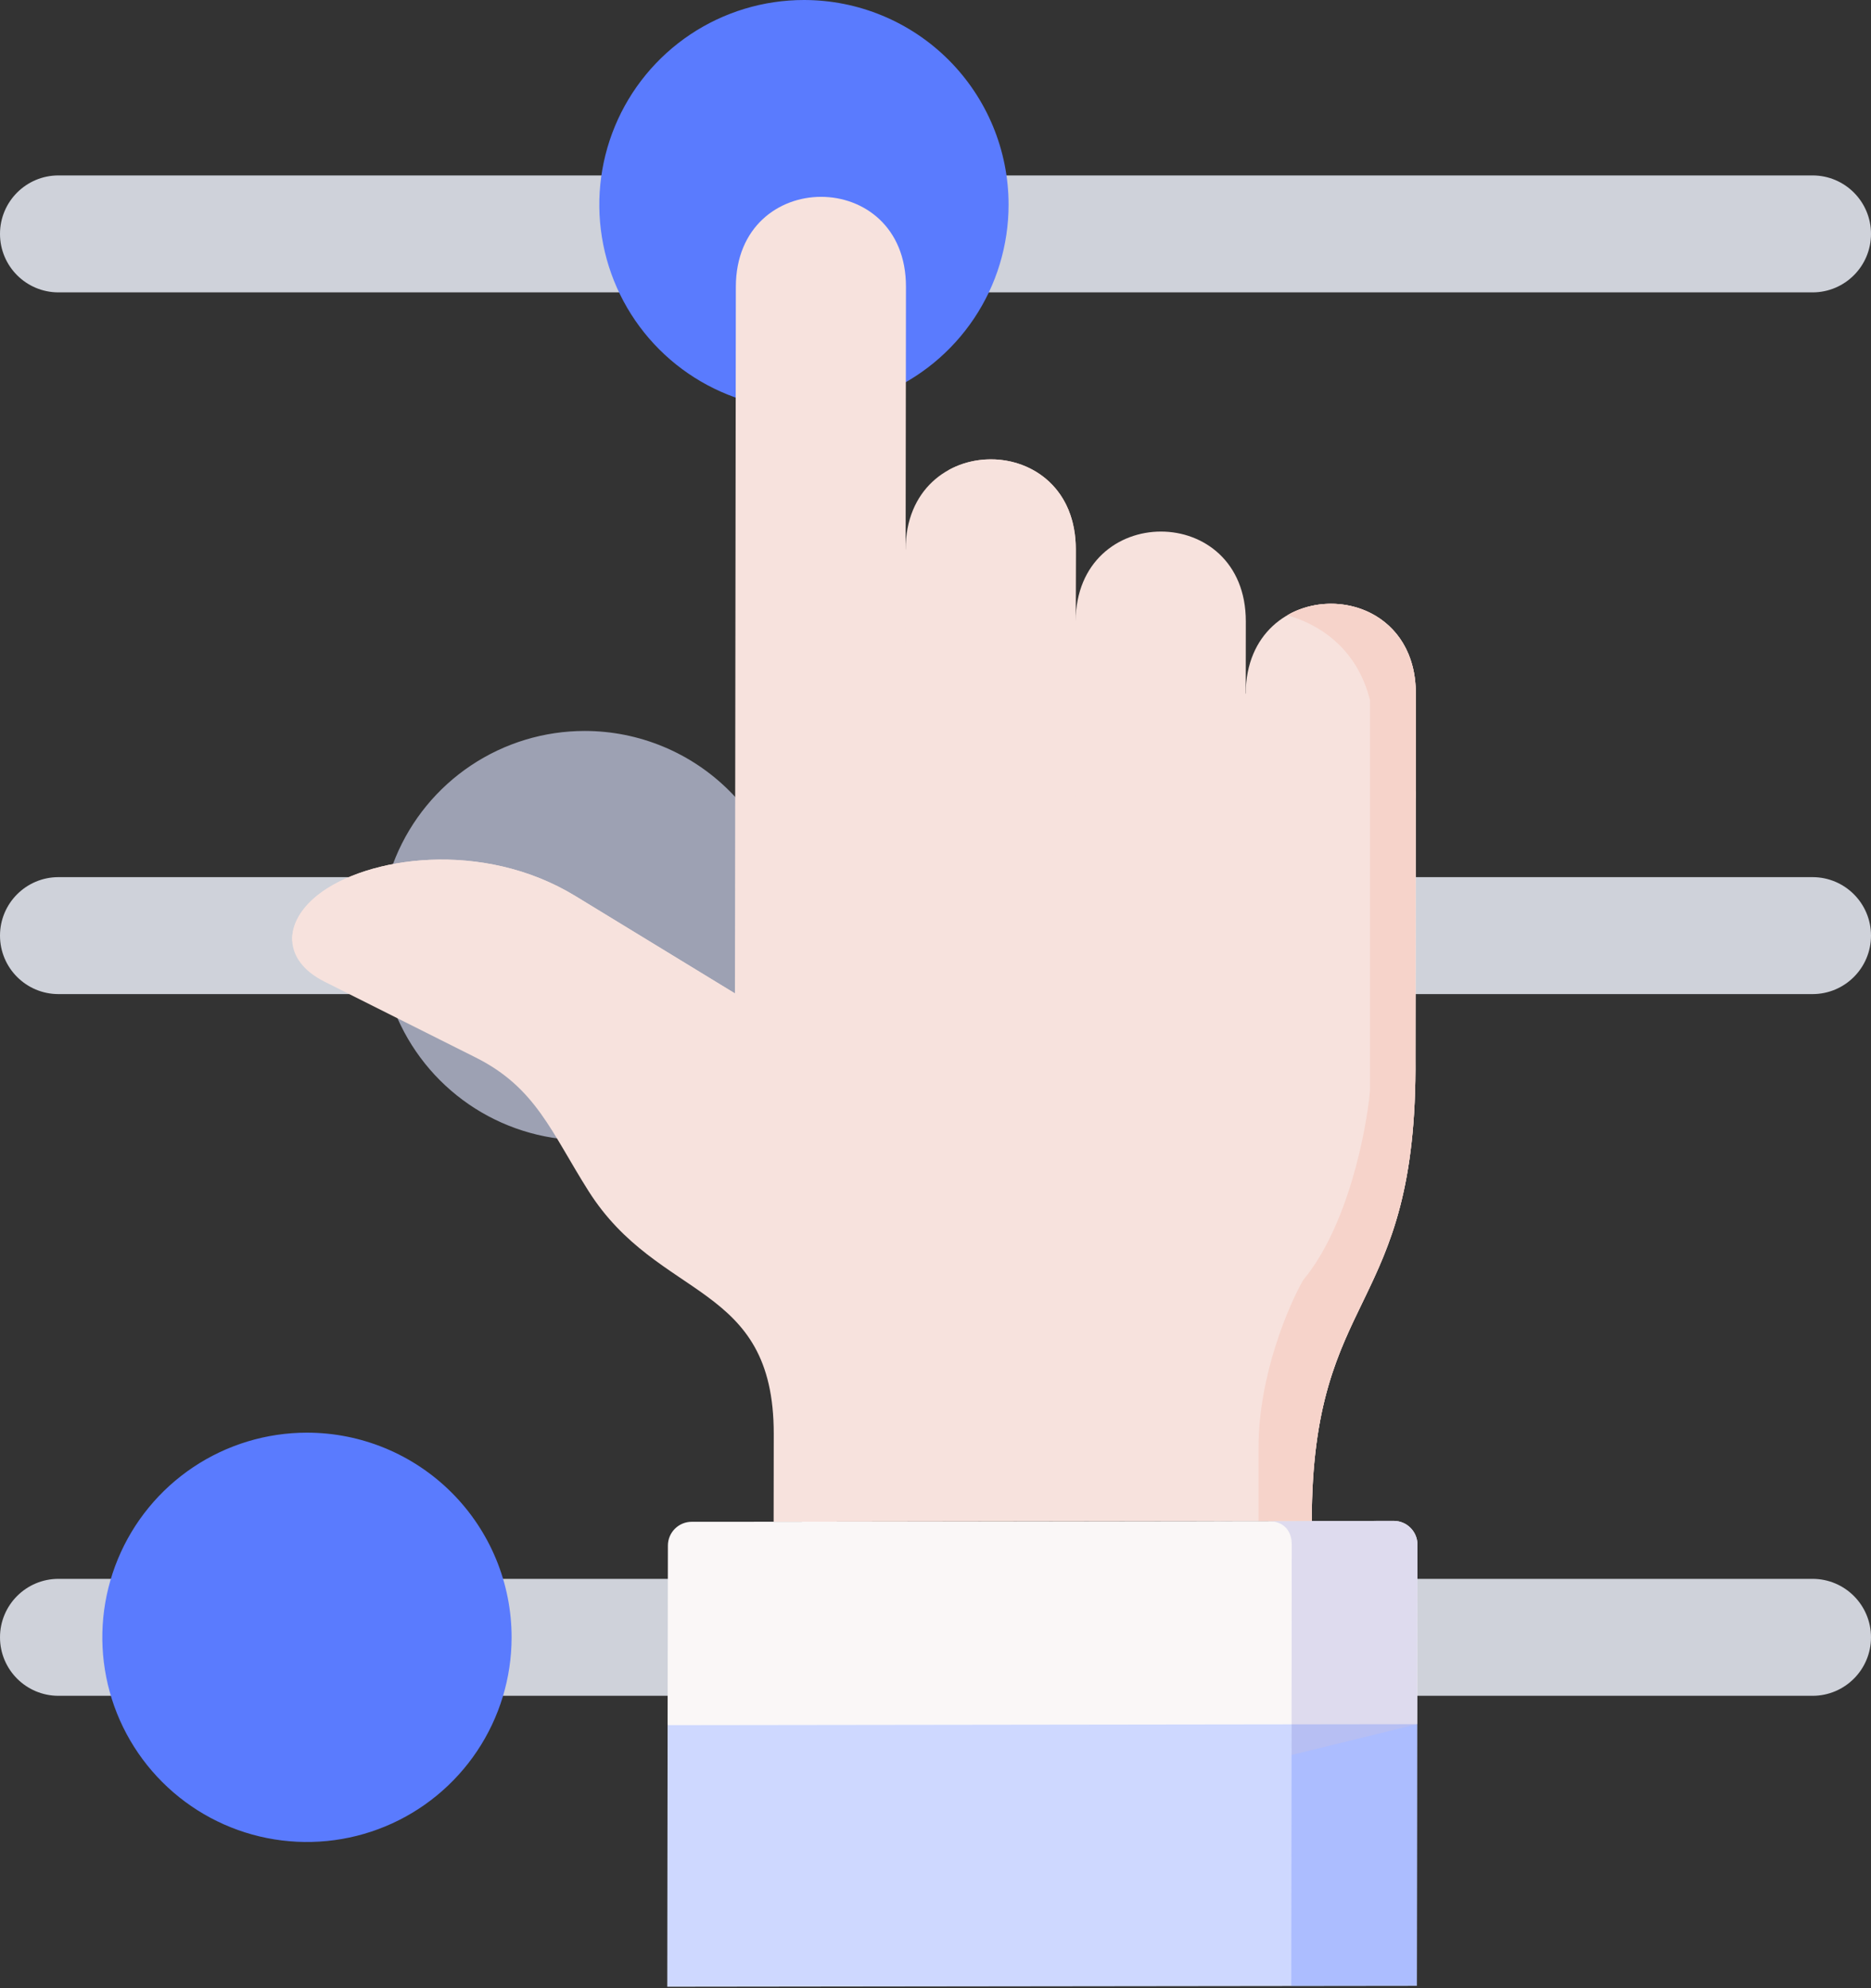 <svg width="128" height="136" viewBox="0 0 128 136" fill="none" xmlns="http://www.w3.org/2000/svg">
<rect x="0" y="0" width="128" height="136" fill="#333333" stroke="none"/>
<g id="Group_2336">
<g id="Group">
<path id="Vector" d="M0 16C0 13.791 1.791 12 4 12H124C126.209 12 128 13.791 128 16C128 18.209 126.209 20 124 20H4C1.791 20 0 18.209 0 16Z" fill="#CFD2DA"><animate attributeName="d" dur="4000ms" repeatCount="indefinite" values="M0 16C0 13.791 1.791 12 4 12C124 12 124 12 124 12C126.209 12 128 13.791 128 16C128 18.209 126.209 20 124 20C4 20 4 20 4 20C1.791 20 0 18.209 0 16Z;M0 16C0 13.791 1.791 12 4 12C124 12 124 12 124 12C126.209 12 128 13.791 128 16C128 18.209 126.209 20 124 20C4 20 4 20 4 20C1.791 20 0 18.209 0 16Z;M0 16C0 13.791 1.791 12 4 12C124 12 124 12 124 12C126.209 12 128 13.791 128 16C128 18.209 126.209 20 124 20C4 20 4 20 4 20C1.791 20 0 18.209 0 16Z" calcMode="spline" keyTimes="0; 0.50; 1" keySplines="0.25 0.1 0.25 1;0.25 0.1 0.25 1"></animate></path>
<path id="Vector_2" d="M0 64C0 61.791 1.791 60 4 60H124C126.209 60 128 61.791 128 64C128 66.209 126.209 68 124 68H4C1.791 68 0 66.209 0 64Z" fill="#CFD2DA"><animate attributeName="d" dur="4000ms" repeatCount="indefinite" values="M0 64C0 61.791 1.791 60 4 60C124 60 124 60 124 60C126.209 60 128 61.791 128 64C128 66.209 126.209 68 124 68C4 68 4 68 4 68C1.791 68 0 66.209 0 64Z;M16 64C16 61.791 17.791 60 20 60C124 60 124 60 124 60C126.209 60 128 61.791 128 64C128 66.209 126.209 68 124 68C20 68 20 68 20 68C17.791 68 16 66.209 16 64Z;M0 64C0 61.791 1.791 60 4 60C124 60 124 60 124 60C126.209 60 128 61.791 128 64C128 66.209 126.209 68 124 68C4 68 4 68 4 68C1.791 68 0 66.209 0 64Z" calcMode="spline" keyTimes="0; 0.50; 1" keySplines="0.25 0.1 0.25 1;0.25 0.1 0.25 1"></animate></path>
<path id="Vector_3" d="M0 112C0 109.791 1.791 108 4 108H124C126.209 108 128 109.791 128 112C128 114.209 126.209 116 124 116H4C1.791 116 0 114.209 0 112Z" fill="#CFD2DA"><animate attributeName="d" dur="4000ms" repeatCount="indefinite" values="M0 112C0 109.791 1.791 108 4 108C124 108 124 108 124 108C126.209 108 128 109.791 128 112C128 114.209 126.209 116 124 116C4 116 4 116 4 116C1.791 116 0 114.209 0 112Z;M0 112C0 109.791 1.791 108 4 108C124 108 124 108 124 108C126.209 108 128 109.791 128 112C128 114.209 126.209 116 124 116C4 116 4 116 4 116C1.791 116 0 114.209 0 112Z;M0 112C0 109.791 1.791 108 4 108C124 108 124 108 124 108C126.209 108 128 109.791 128 112C128 114.209 126.209 116 124 116C4 116 4 116 4 116C1.791 116 0 114.209 0 112Z" calcMode="spline" keyTimes="0; 0.50; 1" keySplines="0.25 0.1 0.25 1;0.25 0.1 0.25 1"></animate></path>
</g>
<path id="Vector_4" d="M55 0C52.231 0 49.524 0.821 47.222 2.359C44.92 3.898 43.125 6.084 42.066 8.642C41.006 11.201 40.729 14.015 41.269 16.731C41.809 19.447 43.143 21.942 45.1 23.899C47.058 25.857 49.553 27.191 52.269 27.731C54.984 28.271 57.799 27.994 60.358 26.934C62.916 25.875 65.102 24.08 66.641 21.778C68.179 19.476 69 16.769 69 14C69 10.287 67.525 6.726 64.9 4.101C62.274 1.475 58.713 0 55 0Z" fill="#5A7BFE"><animate attributeName="d" dur="4000ms" repeatCount="indefinite" values="M55 0C52.231 0 49.524 0.821 47.222 2.359C44.92 3.898 43.125 6.084 42.066 8.642C41.006 11.201 40.729 14.015 41.269 16.731C41.809 19.447 43.143 21.942 45.1 23.899C47.058 25.857 49.553 27.191 52.269 27.731C54.984 28.271 57.799 27.994 60.358 26.934C62.916 25.875 65.102 24.08 66.641 21.778C68.179 19.476 69 16.769 69 14C69 10.287 67.525 6.726 64.9 4.101C62.274 1.475 58.713 0 55 0Z;M77 0C74.231 0 71.524 0.821 69.222 2.359C66.92 3.898 65.125 6.084 64.066 8.642C63.006 11.201 62.729 14.015 63.269 16.731C63.809 19.447 65.143 21.942 67.1 23.899C69.058 25.857 71.553 27.191 74.269 27.731C76.984 28.271 79.799 27.994 82.358 26.934C84.916 25.875 87.102 24.08 88.641 21.778C90.179 19.476 91 16.769 91 14C91 10.287 89.525 6.726 86.9 4.101C84.274 1.475 80.713 0 77 0Z;M55 0C52.231 0 49.524 0.821 47.222 2.359C44.92 3.898 43.125 6.084 42.066 8.642C41.006 11.201 40.729 14.015 41.269 16.731C41.809 19.447 43.143 21.942 45.1 23.899C47.058 25.857 49.553 27.191 52.269 27.731C54.984 28.271 57.799 27.994 60.358 26.934C62.916 25.875 65.102 24.08 66.641 21.778C68.179 19.476 69 16.769 69 14C69 10.287 67.525 6.726 64.9 4.101C62.274 1.475 58.713 0 55 0Z" calcMode="spline" keyTimes="0; 0.50; 1" keySplines="0.25 0.1 0.25 1;0.25 0.1 0.25 1"></animate></path>
<path id="Vector_5" d="M40 50C37.231 50 34.524 50.821 32.222 52.359C29.92 53.898 28.125 56.084 27.066 58.642C26.006 61.201 25.729 64.016 26.269 66.731C26.809 69.447 28.143 71.942 30.101 73.9C32.058 75.857 34.553 77.191 37.269 77.731C39.984 78.271 42.799 77.994 45.358 76.934C47.916 75.875 50.102 74.08 51.641 71.778C53.179 69.476 54 66.769 54 64C54 60.287 52.525 56.726 49.9 54.1C47.274 51.475 43.713 50 40 50Z" fill="#9DA1B3"><animate attributeName="d" dur="4000ms" repeatCount="indefinite" values="M40 50C37.231 50 34.524 50.821 32.222 52.359C29.92 53.898 28.125 56.084 27.066 58.642C26.006 61.201 25.729 64.016 26.269 66.731C26.809 69.447 28.143 71.942 30.101 73.9C32.058 75.857 34.553 77.191 37.269 77.731C39.984 78.271 42.799 77.994 45.358 76.934C47.916 75.875 50.102 74.08 51.641 71.778C53.179 69.476 54 66.769 54 64C54 60.287 52.525 56.726 49.9 54.1C47.274 51.475 43.713 50 40 50Z;M16 50C13.231 50 10.524 50.821 8.222 52.359C5.92 53.898 4.125 56.084 3.066 58.642C2.006 61.201 1.729 64.016 2.269 66.731C2.809 69.447 4.143 71.942 6.101 73.9C8.058 75.857 10.553 77.191 13.269 77.731C15.985 78.271 18.799 77.994 21.358 76.934C23.916 75.875 26.102 74.08 27.641 71.778C29.179 69.476 30 66.769 30 64C30 60.287 28.525 56.726 25.899 54.1C23.274 51.475 19.713 50 16 50Z;M40 50C37.231 50 34.524 50.821 32.222 52.359C29.92 53.898 28.125 56.084 27.066 58.642C26.006 61.201 25.729 64.016 26.269 66.731C26.809 69.447 28.143 71.942 30.101 73.9C32.058 75.857 34.553 77.191 37.269 77.731C39.984 78.271 42.799 77.994 45.358 76.934C47.916 75.875 50.102 74.08 51.641 71.778C53.179 69.476 54 66.769 54 64C54 60.287 52.525 56.726 49.9 54.1C47.274 51.475 43.713 50 40 50Z" calcMode="spline" keyTimes="0; 0.50; 1" keySplines="0.25 0.1 0.25 1;0.25 0.1 0.25 1"></animate></path>
<path id="Vector_6" d="M21 98C18.231 98 15.524 98.821 13.222 100.359C10.92 101.898 9.125 104.084 8.066 106.642C7.006 109.201 6.729 112.016 7.269 114.731C7.809 117.447 9.143 119.942 11.101 121.899C13.058 123.857 15.553 125.191 18.269 125.731C20.985 126.271 23.799 125.994 26.358 124.934C28.916 123.875 31.102 122.08 32.641 119.778C34.179 117.476 35 114.769 35 112C35 108.287 33.525 104.726 30.899 102.101C28.274 99.475 24.713 98 21 98Z" fill="#5A7BFE"><animate attributeName="d" dur="4000ms" repeatCount="indefinite" values="M21 98C18.231 98 15.524 98.821 13.222 100.359C10.92 101.898 9.125 104.084 8.066 106.642C7.006 109.201 6.729 112.016 7.269 114.731C7.809 117.447 9.143 119.942 11.101 121.899C13.058 123.857 15.553 125.191 18.269 125.731C20.985 126.271 23.799 125.994 26.358 124.934C28.916 123.875 31.102 122.08 32.641 119.778C34.179 117.476 35 114.769 35 112C35 108.287 33.525 104.726 30.899 102.101C28.274 99.475 24.713 98 21 98Z;M40 98C37.231 98 34.524 98.821 32.222 100.359C29.92 101.898 28.125 104.084 27.066 106.642C26.006 109.201 25.729 112.016 26.269 114.731C26.809 117.447 28.143 119.942 30.101 121.899C32.058 123.857 34.553 125.191 37.269 125.731C39.984 126.271 42.799 125.994 45.358 124.934C47.916 123.875 50.102 122.08 51.641 119.778C53.179 117.476 54 114.769 54 112C54 108.287 52.525 104.726 49.9 102.101C47.274 99.475 43.713 98 40 98Z;M21 98C18.231 98 15.524 98.821 13.222 100.359C10.92 101.898 9.125 104.084 8.066 106.642C7.006 109.201 6.729 112.016 7.269 114.731C7.809 117.447 9.143 119.942 11.101 121.899C13.058 123.857 15.553 125.191 18.269 125.731C20.985 126.271 23.799 125.994 26.358 124.934C28.916 123.875 31.102 122.08 32.641 119.778C34.179 117.476 35 114.769 35 112C35 108.287 33.525 104.726 30.899 102.101C28.274 99.475 24.713 98 21 98Z" calcMode="spline" keyTimes="0; 0.50; 1" keySplines="0.25 0.1 0.25 1;0.25 0.1 0.25 1"></animate></path>
<g id="Group_2334">
<g id="Vector_7">
<path fill-rule="evenodd" clip-rule="evenodd" d="M89.74 104.042C89.761 87.976 96.988 90.035 96.834 72.326L96.852 54.128C95.522 54.189 91.194 53.431 90.171 60.199L90.156 72.098C90.31 89.808 83.088 87.99 83.062 104.051L89.74 104.042Z" fill="#F7E2DD"><animate attributeName="d" dur="4000ms" repeatCount="indefinite" values="M89.74 104.042C89.761 87.976 96.988 90.035 96.834 72.326C96.852 54.128 96.852 54.128 96.852 54.128C95.522 54.189 91.194 53.431 90.171 60.199C90.156 72.098 90.156 72.098 90.156 72.098C90.31 89.808 83.088 87.99 83.062 104.051C89.74 104.042 89.74 104.042 89.74 104.042Z;M110.74 104.042C110.761 87.976 117.988 90.035 117.834 72.326C117.852 54.128 117.852 54.128 117.852 54.128C116.522 54.189 112.194 53.431 111.171 60.199C111.156 72.098 111.156 72.098 111.156 72.098C111.31 89.808 104.087 87.99 104.062 104.051C110.74 104.042 110.74 104.042 110.74 104.042Z;M89.74 104.042C89.761 87.976 96.988 90.035 96.834 72.326C96.852 54.128 96.852 54.128 96.852 54.128C95.522 54.189 91.194 53.431 90.171 60.199C90.156 72.098 90.156 72.098 90.156 72.098C90.31 89.808 83.088 87.99 83.062 104.051C89.74 104.042 89.74 104.042 89.74 104.042Z" calcMode="spline" keyTimes="0; 0.50; 1" keySplines="0.25 0.1 0.25 1;0.25 0.1 0.25 1"></animate></path>
<path fill-rule="evenodd" clip-rule="evenodd" d="M90.171 60.199C93.327 60.643 96.832 58.614 96.852 54.128C96.855 51.902 96.858 49.676 96.861 47.45C96.868 41.944 91.64 40.138 88.19 42.014C90.484 42.631 92.417 44.614 92.413 47.962L92.404 54.611C92.401 56.867 91.478 58.941 89.437 60.057C89.678 60.121 89.925 60.17 90.171 60.199Z" fill="#F6D3CA"><animate attributeName="d" dur="4000ms" repeatCount="indefinite" values="M90.171 60.199C93.327 60.643 96.832 58.614 96.852 54.128C96.855 51.902 96.858 49.676 96.861 47.45C96.868 41.944 91.64 40.138 88.19 42.014C90.484 42.631 92.417 44.614 92.413 47.962C92.404 54.611 92.404 54.611 92.404 54.611C92.401 56.867 91.478 58.941 89.437 60.057C89.678 60.121 89.925 60.17 90.171 60.199Z;M111.171 60.199C114.327 60.643 117.832 58.614 117.852 54.128C117.855 51.902 117.858 49.676 117.861 47.45C117.868 41.944 112.64 40.138 109.19 42.014C111.484 42.631 113.417 44.614 113.413 47.962C113.404 54.611 113.404 54.611 113.404 54.611C113.401 56.867 112.478 58.941 110.437 60.057C110.679 60.121 110.925 60.17 111.171 60.199Z;M90.171 60.199C93.327 60.643 96.832 58.614 96.852 54.128C96.855 51.902 96.858 49.676 96.861 47.45C96.868 41.944 91.64 40.138 88.19 42.014C90.484 42.631 92.417 44.614 92.413 47.962C92.404 54.611 92.404 54.611 92.404 54.611C92.401 56.867 91.478 58.941 89.437 60.057C89.678 60.121 89.925 60.17 90.171 60.199Z" calcMode="spline" keyTimes="0; 0.50; 1" keySplines="0.25 0.1 0.25 1;0.25 0.1 0.25 1"></animate></path>
<path fill-rule="evenodd" clip-rule="evenodd" d="M73.598 37.571C73.6 32.07 68.377 30.259 64.922 32.14C67.212 32.753 69.155 34.735 69.15 38.084C69.143 43.61 69.131 49.131 69.124 54.657C69.115 57.351 67.852 59.165 66.157 60.083C69.48 60.97 73.555 58.99 73.577 54.148L75.899 48.019L73.587 42.501C73.589 40.856 73.596 39.216 73.598 37.571Z" fill="#F6D3CA"><animate attributeName="d" dur="4000ms" repeatCount="indefinite" values="M73.598 37.571C73.6 32.07 68.377 30.259 64.922 32.14C67.212 32.753 69.155 34.735 69.15 38.084C69.143 43.61 69.131 49.131 69.124 54.657C69.115 57.351 67.852 59.165 66.157 60.083C69.48 60.97 73.555 58.99 73.577 54.148C75.899 48.019 75.899 48.019 75.899 48.019C73.587 42.501 73.587 42.501 73.587 42.501C73.589 40.856 73.596 39.216 73.598 37.571Z;M94.598 37.571C94.6 32.07 89.377 30.259 85.922 32.14C88.212 32.753 90.155 34.735 90.15 38.084C90.143 43.61 90.131 49.131 90.124 54.657C90.115 57.351 88.852 59.165 87.157 60.083C90.48 60.97 94.555 58.99 94.577 54.148C96.899 48.019 96.899 48.019 96.899 48.019C94.587 42.501 94.587 42.501 94.587 42.501C94.589 40.856 94.596 39.216 94.598 37.571Z;M73.598 37.571C73.6 32.07 68.377 30.259 64.922 32.14C67.212 32.753 69.155 34.735 69.15 38.084C69.143 43.61 69.131 49.131 69.124 54.657C69.115 57.351 67.852 59.165 66.157 60.083C69.48 60.97 73.555 58.99 73.577 54.148C75.899 48.019 75.899 48.019 75.899 48.019C73.587 42.501 73.587 42.501 73.587 42.501C73.589 40.856 73.596 39.216 73.598 37.571Z" calcMode="spline" keyTimes="0; 0.50; 1" keySplines="0.25 0.1 0.25 1;0.25 0.1 0.25 1"></animate></path>
<path fill-rule="evenodd" clip-rule="evenodd" d="M62.673 80.861C59.529 74.216 53.93 70.49 50.279 67.954L39.373 61.299C33.011 57.412 25.075 58.589 21.742 61.224C20.554 62.166 19.922 63.309 19.995 64.397C23.681 62.176 29.64 62.71 35.53 66.313L46.435 72.967C49.732 75.307 54.145 78.695 57.871 84.334C58.196 84.836 62.218 85.998 62.673 80.861Z" fill="#F7E2DD"><animate attributeName="d" dur="4000ms" repeatCount="indefinite" values="M62.673 80.861C59.529 74.216 53.93 70.49 50.279 67.954C39.373 61.299 39.373 61.299 39.373 61.299C33.011 57.412 25.075 58.589 21.742 61.224C20.554 62.166 19.922 63.309 19.995 64.397C23.681 62.176 29.64 62.71 35.53 66.313C46.435 72.967 46.435 72.967 46.435 72.967C49.732 75.307 54.145 78.695 57.871 84.334C58.196 84.836 62.218 85.998 62.673 80.861Z;M83.673 80.861C80.529 74.216 74.93 70.49 71.279 67.954C60.373 61.299 60.373 61.299 60.373 61.299C54.011 57.412 46.075 58.589 42.742 61.224C41.554 62.166 40.922 63.309 40.995 64.397C44.681 62.176 50.64 62.71 56.53 66.313C67.436 72.967 67.436 72.967 67.436 72.967C70.732 75.307 75.145 78.695 78.871 84.334C79.196 84.836 83.218 85.998 83.673 80.861Z;M62.673 80.861C59.529 74.216 53.93 70.49 50.279 67.954C39.373 61.299 39.373 61.299 39.373 61.299C33.011 57.412 25.075 58.589 21.742 61.224C20.554 62.166 19.922 63.309 19.995 64.397C23.681 62.176 29.64 62.71 35.53 66.313C46.435 72.967 46.435 72.967 46.435 72.967C49.732 75.307 54.145 78.695 57.871 84.334C58.196 84.836 62.218 85.998 62.673 80.861Z" calcMode="spline" keyTimes="0; 0.50; 1" keySplines="0.25 0.1 0.25 1;0.25 0.1 0.25 1"></animate></path>
</g>
<path id="Vector_8" fill-rule="evenodd" clip-rule="evenodd" d="M96.952 117.941L96.972 105.653C96.969 104.761 96.24 104.033 95.354 104.035L52.925 104.094L47.316 104.097C46.419 104.098 45.694 104.832 45.693 105.719L45.673 118.007L73.698 123.634L96.952 117.941Z" fill="#FAF7F7"><animate attributeName="d" dur="4000ms" repeatCount="indefinite" values="M96.952 117.941C96.972 105.653 96.972 105.653 96.972 105.653C96.969 104.761 96.24 104.033 95.354 104.035C52.925 104.094 52.925 104.094 52.925 104.094C47.316 104.097 47.316 104.097 47.316 104.097C46.419 104.098 45.694 104.832 45.693 105.719C45.673 118.007 45.673 118.007 45.673 118.007C73.698 123.634 73.698 123.634 73.698 123.634C96.952 117.941 96.952 117.941 96.952 117.941Z;M117.952 117.941C117.972 105.653 117.972 105.653 117.972 105.653C117.969 104.761 117.241 104.033 116.354 104.035C73.925 104.094 73.925 104.094 73.925 104.094C68.316 104.097 68.316 104.097 68.316 104.097C67.419 104.098 66.695 104.832 66.693 105.719C66.673 118.007 66.673 118.007 66.673 118.007C94.698 123.634 94.698 123.634 94.698 123.634C117.952 117.941 117.952 117.941 117.952 117.941Z;M96.952 117.941C96.972 105.653 96.972 105.653 96.972 105.653C96.969 104.761 96.24 104.033 95.354 104.035C52.925 104.094 52.925 104.094 52.925 104.094C47.316 104.097 47.316 104.097 47.316 104.097C46.419 104.098 45.694 104.832 45.693 105.719C45.673 118.007 45.673 118.007 45.673 118.007C73.698 123.634 73.698 123.634 73.698 123.634C96.952 117.941 96.952 117.941 96.952 117.941Z" calcMode="spline" keyTimes="0; 0.50; 1" keySplines="0.25 0.1 0.25 1;0.25 0.1 0.25 1"></animate></path>
<g id="Vector_9">
<path fill-rule="evenodd" clip-rule="evenodd" d="M96.929 135.838L96.952 117.941L45.673 118.007L45.654 135.899L96.929 135.838Z" fill="white"><animate attributeName="d" dur="4000ms" repeatCount="indefinite" values="M96.929 135.838C96.952 117.941 96.952 117.941 96.952 117.941C45.673 118.007 45.673 118.007 45.673 118.007C45.654 135.899 45.654 135.899 45.654 135.899C96.929 135.838 96.929 135.838 96.929 135.838Z;M117.929 135.838C117.952 117.941 117.952 117.941 117.952 117.941C66.673 118.007 66.673 118.007 66.673 118.007C66.654 135.899 66.654 135.899 66.654 135.899C117.929 135.838 117.929 135.838 117.929 135.838Z;M96.929 135.838C96.952 117.941 96.952 117.941 96.952 117.941C45.673 118.007 45.673 118.007 45.673 118.007C45.654 135.899 45.654 135.899 45.654 135.899C96.929 135.838 96.929 135.838 96.929 135.838Z" calcMode="spline" keyTimes="0; 0.50; 1" keySplines="0.25 0.1 0.25 1;0.25 0.1 0.25 1"></animate></path>
<path fill-rule="evenodd" clip-rule="evenodd" d="M96.929 135.838L96.952 117.941L45.673 118.007L45.654 135.899L96.929 135.838Z" fill="#5A7BFE" fill-opacity="0.3"><animate attributeName="d" dur="4000ms" repeatCount="indefinite" values="M96.929 135.838C96.952 117.941 96.952 117.941 96.952 117.941C45.673 118.007 45.673 118.007 45.673 118.007C45.654 135.899 45.654 135.899 45.654 135.899C96.929 135.838 96.929 135.838 96.929 135.838Z;M117.929 135.838C117.952 117.941 117.952 117.941 117.952 117.941C66.673 118.007 66.673 118.007 66.673 118.007C66.654 135.899 66.654 135.899 66.654 135.899C117.929 135.838 117.929 135.838 117.929 135.838Z;M96.929 135.838C96.952 117.941 96.952 117.941 96.952 117.941C45.673 118.007 45.673 118.007 45.673 118.007C45.654 135.899 45.654 135.899 45.654 135.899C96.929 135.838 96.929 135.838 96.929 135.838Z" calcMode="spline" keyTimes="0; 0.50; 1" keySplines="0.25 0.1 0.25 1;0.25 0.1 0.25 1"></animate></path>
</g>
<g id="Vector_10">
<path fill-rule="evenodd" clip-rule="evenodd" d="M96.951 117.941L96.972 105.653C96.968 104.761 96.24 104.033 95.354 104.035L89.739 104.042L86.76 104.051C87.868 104.044 88.379 104.772 88.373 105.664L88.359 120.05L96.951 117.941Z" fill="#DEDBEE"><animate attributeName="d" dur="4000ms" repeatCount="indefinite" values="M96.951 117.941C96.972 105.653 96.972 105.653 96.972 105.653C96.968 104.761 96.24 104.033 95.354 104.035C89.739 104.042 89.739 104.042 89.739 104.042C86.76 104.051 86.76 104.051 86.76 104.051C87.868 104.044 88.379 104.772 88.373 105.664C88.359 120.05 88.359 120.05 88.359 120.05C96.951 117.941 96.951 117.941 96.951 117.941Z;M117.951 117.941C117.972 105.653 117.972 105.653 117.972 105.653C117.968 104.761 117.24 104.033 116.354 104.035C110.739 104.042 110.739 104.042 110.739 104.042C107.76 104.051 107.76 104.051 107.76 104.051C108.868 104.044 109.379 104.772 109.373 105.664C109.359 120.05 109.359 120.05 109.359 120.05C117.951 117.941 117.951 117.941 117.951 117.941Z;M96.951 117.941C96.972 105.653 96.972 105.653 96.972 105.653C96.968 104.761 96.24 104.033 95.354 104.035C89.739 104.042 89.739 104.042 89.739 104.042C86.76 104.051 86.76 104.051 86.76 104.051C87.868 104.044 88.379 104.772 88.373 105.664C88.359 120.05 88.359 120.05 88.359 120.05C96.951 117.941 96.951 117.941 96.951 117.941Z" calcMode="spline" keyTimes="0; 0.50; 1" keySplines="0.25 0.1 0.25 1;0.25 0.1 0.25 1"></animate></path>
<path fill-rule="evenodd" clip-rule="evenodd" d="M96.929 135.838L96.951 117.941L88.363 117.952L88.34 135.85L96.929 135.838Z" fill="#5A7BFE" fill-opacity="0.3"><animate attributeName="d" dur="4000ms" repeatCount="indefinite" values="M96.929 135.838C96.951 117.941 96.951 117.941 96.951 117.941C88.363 117.952 88.363 117.952 88.363 117.952C88.34 135.85 88.34 135.85 88.34 135.85C96.929 135.838 96.929 135.838 96.929 135.838Z;M117.929 135.838C117.951 117.941 117.951 117.941 117.951 117.941C109.363 117.952 109.363 117.952 109.363 117.952C109.34 135.85 109.34 135.85 109.34 135.85C117.929 135.838 117.929 135.838 117.929 135.838Z;M96.929 135.838C96.951 117.941 96.951 117.941 96.951 117.941C88.363 117.952 88.363 117.952 88.363 117.952C88.34 135.85 88.34 135.85 88.34 135.85C96.929 135.838 96.929 135.838 96.929 135.838Z" calcMode="spline" keyTimes="0; 0.50; 1" keySplines="0.25 0.1 0.25 1;0.25 0.1 0.25 1"></animate></path>
</g>
<path id="Vector_11" fill-rule="evenodd" clip-rule="evenodd" d="M61.956 37.586L61.979 19.619C61.99 11.404 50.347 11.419 50.341 19.629L50.279 67.953L39.373 61.299C33.01 57.411 25.075 58.589 21.742 61.223C19.415 63.059 19.244 65.669 22.212 67.157L32.538 72.335C36.662 74.398 37.712 77.441 40.258 81.466C45.065 89.064 52.942 87.63 52.934 98.086L52.926 104.094L89.74 104.042C89.761 87.977 96.988 90.036 96.834 72.326C96.841 66.268 96.857 54.123 96.852 54.128L61.956 37.586Z" fill="#F7E2DD"><animate attributeName="d" dur="4000ms" repeatCount="indefinite" values="M61.956 37.586C61.979 19.619 61.979 19.619 61.979 19.619C61.99 11.404 50.347 11.419 50.341 19.629C50.279 67.953 50.279 67.953 50.279 67.953C39.373 61.299 39.373 61.299 39.373 61.299C33.01 57.411 25.075 58.589 21.742 61.223C19.415 63.059 19.244 65.669 22.212 67.157C32.538 72.335 32.538 72.335 32.538 72.335C36.662 74.398 37.712 77.441 40.258 81.466C45.065 89.064 52.942 87.63 52.934 98.086C52.926 104.094 52.926 104.094 52.926 104.094C89.74 104.042 89.74 104.042 89.74 104.042C89.761 87.977 96.988 90.036 96.834 72.326C96.841 66.268 96.857 54.123 96.852 54.128C61.956 37.586 61.956 37.586 61.956 37.586Z;M82.956 37.586C82.979 19.619 82.979 19.619 82.979 19.619C82.99 11.404 71.347 11.419 71.341 19.629C71.278 67.953 71.278 67.953 71.278 67.953C60.373 61.299 60.373 61.299 60.373 61.299C54.01 57.411 46.075 58.589 42.742 61.223C40.415 63.059 40.244 65.669 43.212 67.157C53.538 72.335 53.538 72.335 53.538 72.335C57.662 74.398 58.712 77.441 61.258 81.466C66.065 89.064 73.942 87.63 73.933 98.086C73.926 104.094 73.926 104.094 73.926 104.094C110.74 104.042 110.74 104.042 110.74 104.042C110.761 87.977 117.988 90.036 117.834 72.326C117.841 66.268 117.857 54.123 117.852 54.128C82.956 37.586 82.956 37.586 82.956 37.586Z;M61.956 37.586C61.979 19.619 61.979 19.619 61.979 19.619C61.99 11.404 50.347 11.419 50.341 19.629C50.279 67.953 50.279 67.953 50.279 67.953C39.373 61.299 39.373 61.299 39.373 61.299C33.01 57.411 25.075 58.589 21.742 61.223C19.415 63.059 19.244 65.669 22.212 67.157C32.538 72.335 32.538 72.335 32.538 72.335C36.662 74.398 37.712 77.441 40.258 81.466C45.065 89.064 52.942 87.63 52.934 98.086C52.926 104.094 52.926 104.094 52.926 104.094C89.74 104.042 89.74 104.042 89.74 104.042C89.761 87.977 96.988 90.036 96.834 72.326C96.841 66.268 96.857 54.123 96.852 54.128C61.956 37.586 61.956 37.586 61.956 37.586Z" calcMode="spline" keyTimes="0; 0.50; 1" keySplines="0.25 0.1 0.25 1;0.25 0.1 0.25 1"></animate></path>
<path id="Vector_12" fill-rule="evenodd" clip-rule="evenodd" d="M96.861 47.449C96.871 39.254 85.273 39.255 85.223 47.42L83.821 50.15L85.214 54.138C85.233 62.313 96.832 62.293 96.857 54.113C96.855 51.892 96.863 49.67 96.861 47.449Z" fill="#F7E2DD"><animate attributeName="d" dur="4000ms" repeatCount="indefinite" values="M96.861 47.449C96.871 39.254 85.273 39.255 85.223 47.42C83.821 50.15 83.821 50.15 83.821 50.15C85.214 54.138 85.214 54.138 85.214 54.138C85.233 62.313 96.832 62.293 96.857 54.113C96.855 51.892 96.863 49.67 96.861 47.449Z;M117.861 47.449C117.871 39.254 106.273 39.255 106.223 47.42C104.821 50.15 104.821 50.15 104.821 50.15C106.214 54.138 106.214 54.138 106.214 54.138C106.233 62.313 117.832 62.293 117.857 54.113C117.855 51.892 117.863 49.67 117.861 47.449Z;M96.861 47.449C96.871 39.254 85.273 39.255 85.223 47.42C83.821 50.15 83.821 50.15 83.821 50.15C85.214 54.138 85.214 54.138 85.214 54.138C85.233 62.313 96.832 62.293 96.857 54.113C96.855 51.892 96.863 49.67 96.861 47.449Z" calcMode="spline" keyTimes="0; 0.50; 1" keySplines="0.25 0.1 0.25 1;0.25 0.1 0.25 1"></animate></path>
<path id="Union" fill-rule="evenodd" clip-rule="evenodd" d="M73.587 42.501L73.587 42.5L73.598 38.053L73.598 37.571C73.604 29.361 61.966 29.371 61.956 37.586L61.934 54.143C61.924 62.348 73.546 62.333 73.572 54.143C73.572 54.143 73.572 54.143 73.572 54.142L73.572 54.143C73.581 62.279 85.204 62.254 85.215 54.109L85.224 47.46L85.23 42.515C85.24 34.31 73.627 34.315 73.587 42.501V42.501Z" fill="#F7E2DD"><animate attributeName="d" dur="4000ms" repeatCount="indefinite" values="M73.587 42.501C73.587 42.5 73.587 42.5 73.587 42.5C73.598 38.053 73.598 38.053 73.598 38.053C73.598 37.571 73.598 37.571 73.598 37.571C73.604 29.361 61.966 29.371 61.956 37.586C61.934 54.143 61.934 54.143 61.934 54.143C61.924 62.348 73.546 62.333 73.572 54.143C73.572 54.143 73.572 54.143 73.572 54.142C73.572 54.143 73.572 54.143 73.572 54.143C73.581 62.279 85.204 62.254 85.215 54.109C85.224 47.46 85.224 47.46 85.224 47.46C85.23 42.515 85.23 42.515 85.23 42.515C85.24 34.31 73.627 34.315 73.587 42.501C73.587 42.501 73.587 42.501 73.587 42.501Z;M94.587 42.501C94.587 42.5 94.587 42.5 94.587 42.5C94.598 38.053 94.598 38.053 94.598 38.053C94.598 37.571 94.598 37.571 94.598 37.571C94.604 29.361 82.966 29.371 82.956 37.586C82.934 54.143 82.934 54.143 82.934 54.143C82.924 62.348 94.546 62.333 94.572 54.143C94.572 54.143 94.572 54.143 94.572 54.142C94.572 54.143 94.572 54.143 94.572 54.143C94.581 62.279 106.204 62.254 106.215 54.109C106.223 47.46 106.223 47.46 106.223 47.46C106.23 42.515 106.23 42.515 106.23 42.515C106.24 34.31 94.627 34.315 94.587 42.501C94.587 42.501 94.587 42.501 94.587 42.501Z;M73.587 42.501C73.587 42.5 73.587 42.5 73.587 42.5C73.598 38.053 73.598 38.053 73.598 38.053C73.598 37.571 73.598 37.571 73.598 37.571C73.604 29.361 61.966 29.371 61.956 37.586C61.934 54.143 61.934 54.143 61.934 54.143C61.924 62.348 73.546 62.333 73.572 54.143C73.572 54.143 73.572 54.143 73.572 54.142C73.572 54.143 73.572 54.143 73.572 54.143C73.581 62.279 85.204 62.254 85.215 54.109C85.224 47.46 85.224 47.46 85.224 47.46C85.23 42.515 85.23 42.515 85.23 42.515C85.24 34.31 73.627 34.315 73.587 42.501C73.587 42.501 73.587 42.501 73.587 42.501Z" calcMode="spline" keyTimes="0; 0.50; 1" keySplines="0.25 0.1 0.25 1;0.25 0.1 0.25 1"></animate></path>
<path id="Intersect" fill-rule="evenodd" clip-rule="evenodd" d="M88.061 42.09C91.508 40.094 96.868 41.877 96.861 47.45C96.862 48.55 96.86 49.65 96.859 50.75L96.859 50.751C96.857 51.872 96.856 52.992 96.857 54.113C96.857 54.193 96.855 54.273 96.853 54.351C96.855 56.029 96.841 66.753 96.834 72.326C96.913 81.442 95.037 85.32 93.194 89.128C91.457 92.718 89.75 96.246 89.74 104.042L86.099 104.047V99.01C86.099 94.128 88.133 89.348 89.15 87.568C92.202 83.907 93.473 77.397 93.727 74.601V47.903C92.824 44.288 90.192 42.681 88.061 42.09Z" fill="#F6D3CA"><animate attributeName="d" dur="4000ms" repeatCount="indefinite" values="M88.061 42.09C91.508 40.094 96.868 41.877 96.861 47.45C96.862 48.55 96.86 49.65 96.859 50.75C96.859 50.751 96.859 50.751 96.859 50.751C96.857 51.872 96.856 52.992 96.857 54.113C96.857 54.193 96.855 54.273 96.853 54.351C96.855 56.029 96.841 66.753 96.834 72.326C96.913 81.442 95.037 85.32 93.194 89.128C91.457 92.718 89.75 96.246 89.74 104.042C86.099 104.047 86.099 104.047 86.099 104.047C86.099 99.01 86.099 99.01 86.099 99.01C86.099 94.128 88.133 89.348 89.15 87.568C92.202 83.907 93.473 77.397 93.727 74.601C93.727 47.903 93.727 47.903 93.727 47.903C92.824 44.288 90.192 42.681 88.061 42.09Z;M109.061 42.09C112.508 40.094 117.868 41.877 117.861 47.45C117.862 48.55 117.86 49.65 117.859 50.75C117.859 50.751 117.859 50.751 117.859 50.751C117.857 51.872 117.856 52.992 117.857 54.113C117.857 54.193 117.855 54.273 117.853 54.352C117.855 56.03 117.841 66.754 117.833 72.326C117.913 81.442 116.037 85.32 114.194 89.128C112.457 92.718 110.75 96.246 110.74 104.042C107.099 104.047 107.099 104.047 107.099 104.047C107.099 99.01 107.099 99.01 107.099 99.01C107.099 94.128 109.133 89.348 110.151 87.568C113.202 83.907 114.473 77.397 114.727 74.601C114.727 47.903 114.727 47.903 114.727 47.903C113.824 44.288 111.192 42.681 109.061 42.09Z;M88.061 42.09C91.508 40.094 96.868 41.877 96.861 47.45C96.862 48.55 96.86 49.65 96.859 50.75C96.859 50.751 96.859 50.751 96.859 50.751C96.857 51.872 96.856 52.992 96.857 54.113C96.857 54.193 96.855 54.273 96.853 54.351C96.855 56.029 96.841 66.753 96.834 72.326C96.913 81.442 95.037 85.32 93.194 89.128C91.457 92.718 89.75 96.246 89.74 104.042C86.099 104.047 86.099 104.047 86.099 104.047C86.099 99.01 86.099 99.01 86.099 99.01C86.099 94.128 88.133 89.348 89.15 87.568C92.202 83.907 93.473 77.397 93.727 74.601C93.727 47.903 93.727 47.903 93.727 47.903C92.824 44.288 90.192 42.681 88.061 42.09Z" calcMode="spline" keyTimes="0; 0.50; 1" keySplines="0.25 0.1 0.25 1;0.25 0.1 0.25 1"></animate></path>
</g>
</g>
</svg>